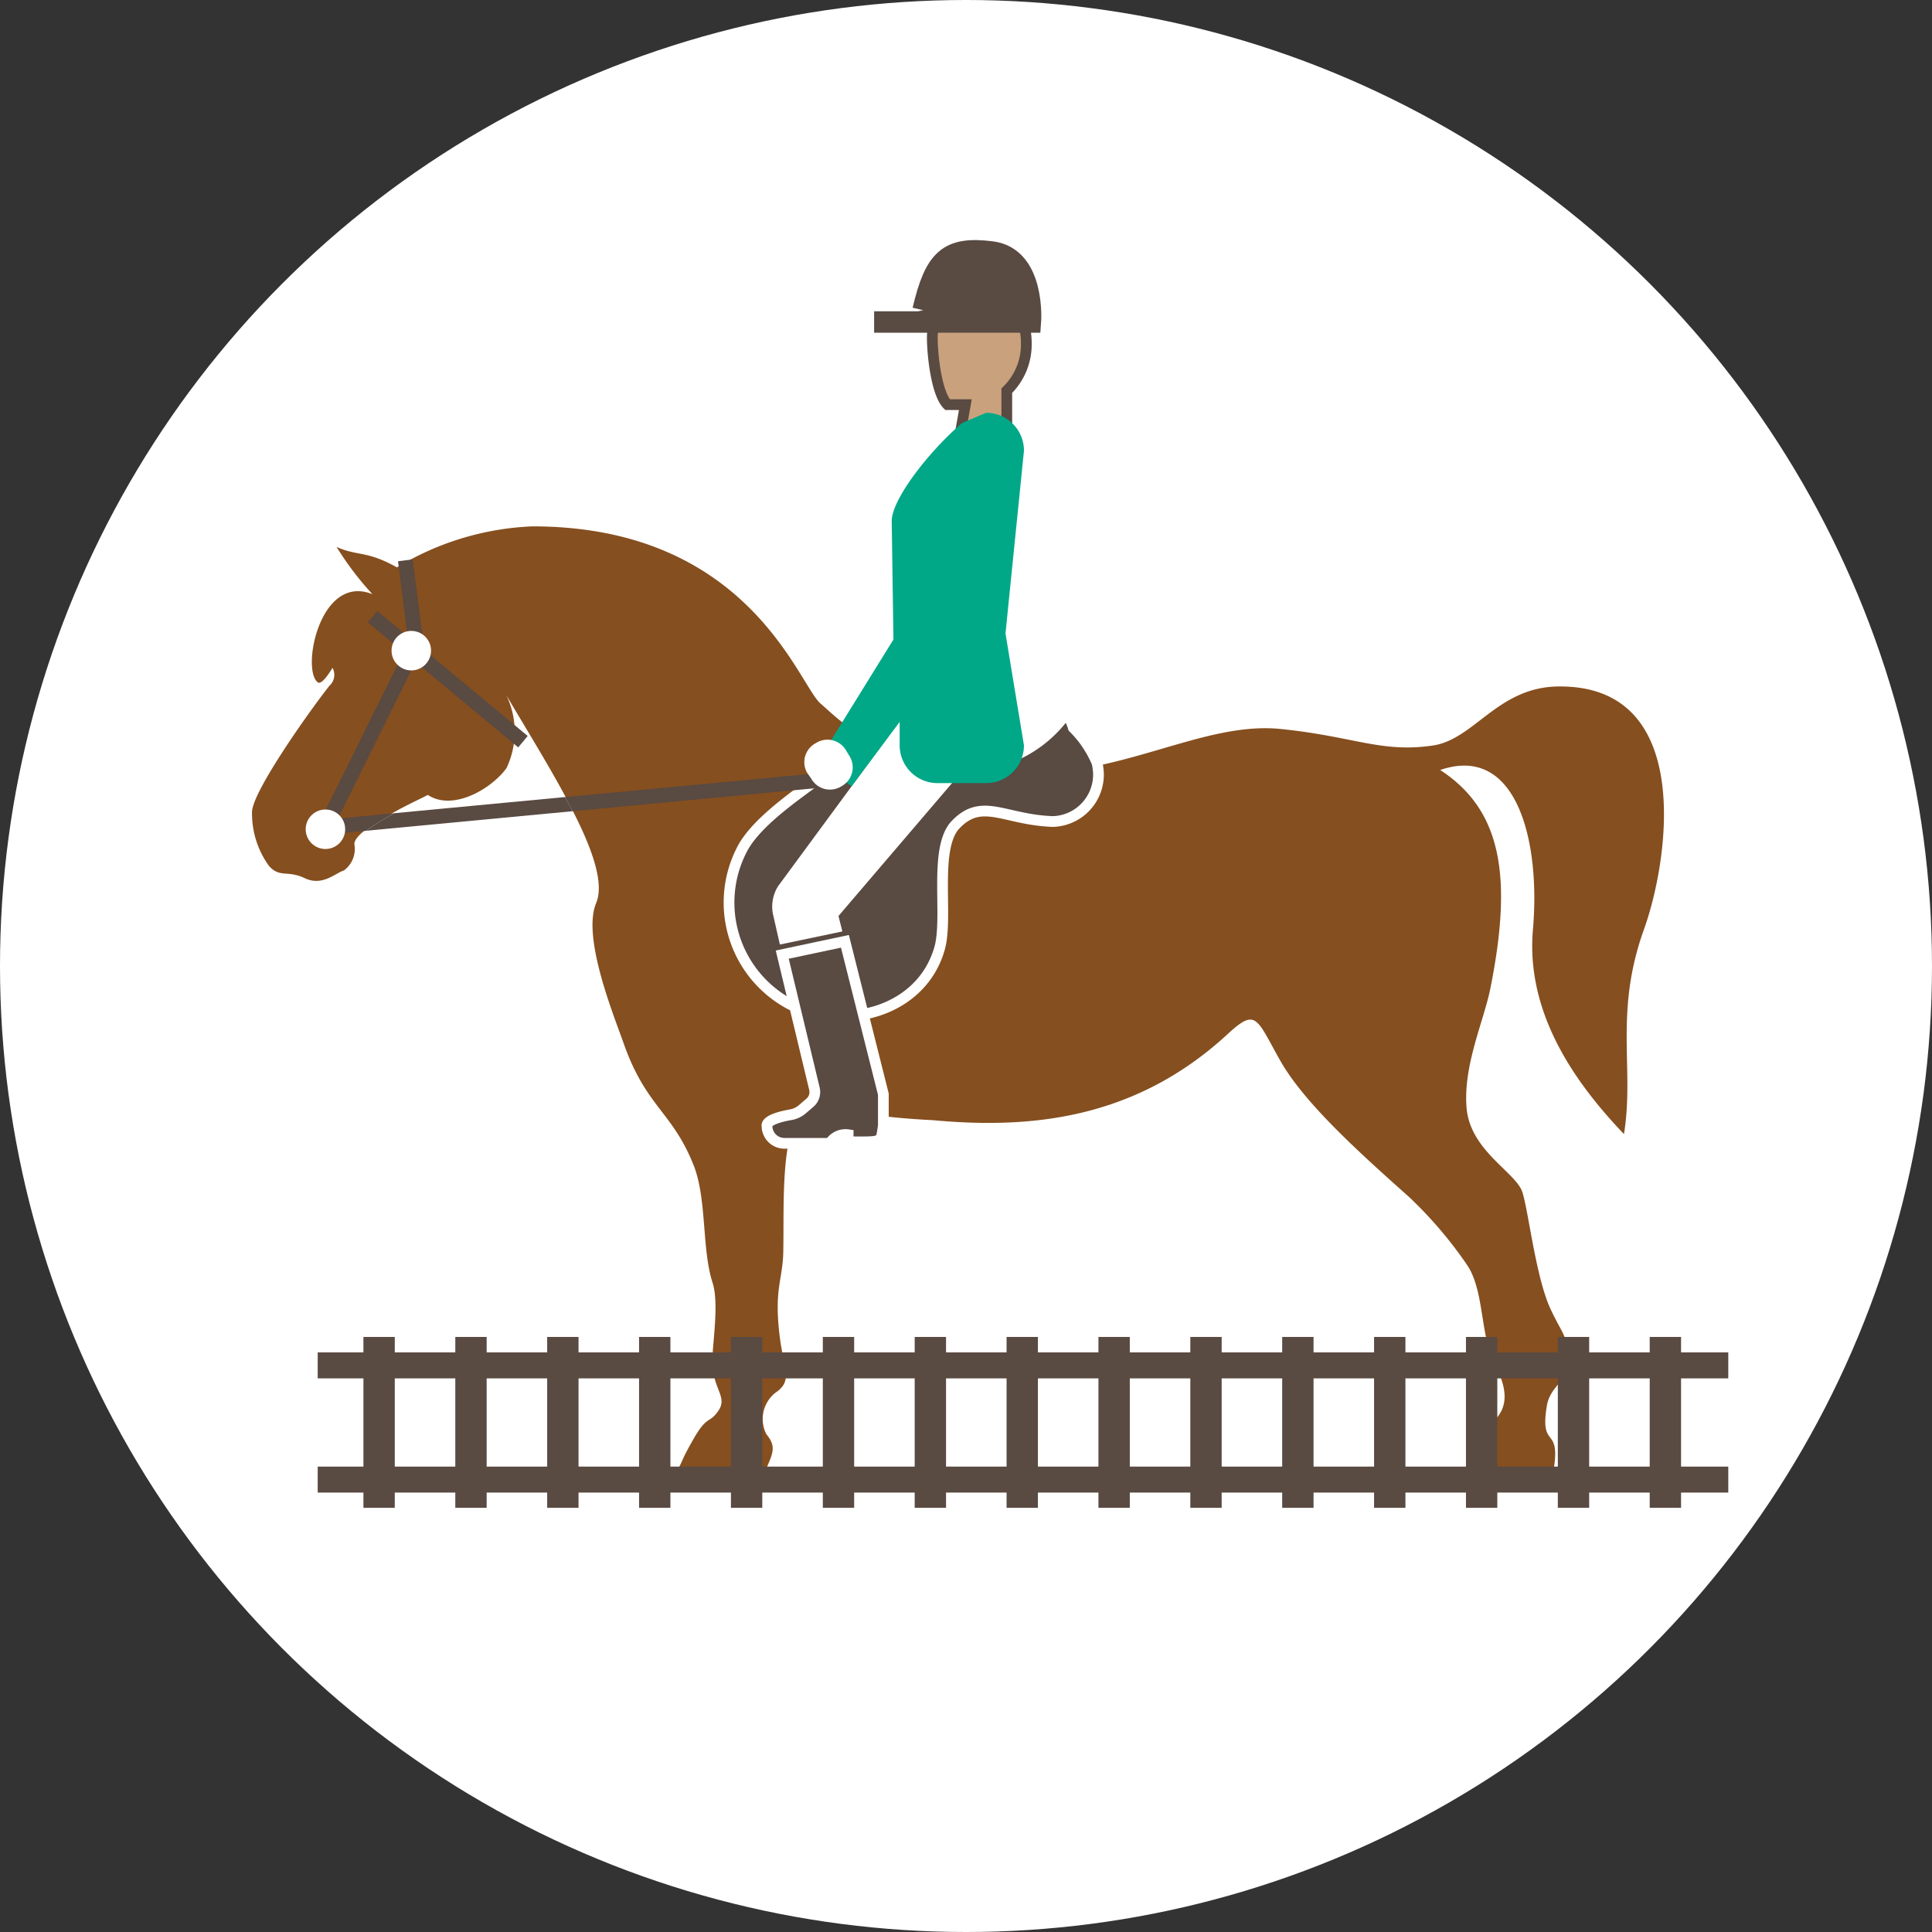 <svg id="Layer_1" data-name="Layer 1" xmlns="http://www.w3.org/2000/svg" viewBox="0 0 90 90"><rect x="0" y="0" width="90" height="90" fill="#333333" stroke="none"/><defs><style>.cls-1{fill:#fff;}.cls-2{fill:#864f1f;}.cls-3,.cls-5,.cls-7{fill:#594a42;}.cls-3{stroke:#fff;}.cls-3,.cls-4{stroke-miterlimit:10;stroke-width:0.5px;}.cls-4{fill:#c9a17d;}.cls-4,.cls-7{stroke:#594a42;}.cls-6{fill:#00a888;}</style></defs><circle class="cls-1" cx="45" cy="45" r="45"/><g id="Group_382" data-name="Group 382"><g id="Group_13" data-name="Group 13"><g id="Group_11" data-name="Group 11"><path id="Path_222" data-name="Path 222" class="cls-2" d="M76.58,43.3c-1.4,3.9-.43,6.49-.93,9.53-2-2.1-4.6-5.42-4.24-9.53s-.75-8.66-4.32-7.43c2.84,1.85,3.39,4.91,2.34,10.16-.31,1.55-1.28,3.6-1.11,5.59s2.31,3,2.6,3.92.63,4,1.32,5.46c.53,1.13.7,1.11.83,2.09.15,1.18-.8,1.37-1,2.33-.4,2.29.76.78.24,3.4a18.5,18.5,0,0,1-4.14-.07c.54-1.28.45-1.82,1.22-2.39,1.11-.84.68-1.94.21-2.89-.66-1.33-.45-3.41-1.29-4.59a19.39,19.39,0,0,0-2.67-3.12c-2.31-2.06-4.88-4.37-6-6.35s-1.11-2.48-2.46-1.23c-4.34,4-9.24,4.42-13.75,4a34.74,34.74,0,0,1-6-.81c-.19,0-.26.36-.48,1-.54,1.62-.43,4-.46,5.8,0,1.45-.46,1.81-.16,4.15.18,1.44.63,2-.21,2.56a1.56,1.56,0,0,0-.42,1.93c.47.58.33.85-.07,1.75-.51.26-1.66.23-4.11,0,.38-.69.17-.45.8-1.55s.72-.67,1.15-1.3-.25-1-.29-2.22c0-.9.34-2.8,0-3.78-.48-1.54-.26-3.77-.83-5.33-1-2.6-2.25-2.77-3.31-5.81-.47-1.33-1.93-4.91-1.27-6.5.39-.92-.18-2.53-1.1-4.32l-.34-.66c-.85-1.58-1.89-3.25-2.74-4.7a3.93,3.93,0,0,1,0,3.4c-.74,1-2.52,2-3.66,1.24-.36.19-1,.48-1.58.81a10.11,10.11,0,0,0-1.33.82c-.32.25-.53.49-.51.68a1.24,1.24,0,0,1-.49,1.21c-.4.12-1,.75-1.82.36s-1.15,0-1.67-.57a4.18,4.18,0,0,1-.79-2.51c0-.93,2.66-4.69,3.61-5.89a.68.68,0,0,0,.14-.83c-.28.46-.54.77-.68.68-.79-.56.08-5.1,2.54-4.11a14.17,14.17,0,0,1-1.67-2.2c1,.44,1.4.16,2.81.95a13.18,13.18,0,0,1,6.31-1.91c10.08,0,12.39,7.36,13.42,8.25s3.08,3.19,9.32,3.28c4.86.07,8.55-2.46,12.13-2.09,3.42.35,4.67,1.12,7.07.77,1.93-.28,3-2.68,5.78-2.75C79,31.84,77.73,40.12,76.58,43.3Z"/><path id="Path_223" data-name="Path 223" class="cls-3" d="M44.52,38.41c1.23-1.28,2.26-.22,4.53-.14A2.19,2.19,0,0,0,51.17,36a3.47,3.47,0,0,0-.06-.45A5.1,5.1,0,0,0,50,33.9a2.69,2.69,0,0,0-.32-.69A5.78,5.78,0,0,1,45,35.69a3.72,3.72,0,0,1-3.74-1.44,12.31,12.31,0,0,0-2,.32,4.25,4.25,0,0,1-.94,1.53c-.54.5-3,2-3.75,3.46a5.37,5.37,0,0,0,2.25,7.23c2.59,1.26,6.09.33,6.94-2.58C44.2,42.76,43.46,39.51,44.52,38.41Z"/><g id="Group_9" data-name="Group 9"><path id="Path_224" data-name="Path 224" class="cls-3" d="M37.73,51.37l-.35.3a1.13,1.13,0,0,1-.5.25c-1.28.22-1.15.53-1.15.53a.81.81,0,0,0,.81.81h2.12a.85.85,0,0,1,.85-.4v.33c1.65,0,1.51.07,1.64-.75q0-.73,0-1.47l-1.79-7.12-2.92.62,1.5,6.25A.66.66,0,0,1,37.73,51.37Z"/><path id="Path_225" data-name="Path 225" class="cls-1" d="M44.76,36a1.43,1.43,0,0,0-.3-2l-.7-.51a1.42,1.42,0,0,0-2,.3l-5.52,7.5A1.8,1.8,0,0,0,36,42.55L36.33,44l2.91-.61-.18-.72Z"/></g><path id="Path_227" data-name="Path 227" class="cls-4" d="M47.81,16c0-1.48-.89-2.67-2-2.67a2.41,2.41,0,0,0-2.38,2.38c0,.89.21,2.65.71,3.14l.83,0-.32,1.81h2.25V18.2A3,3,0,0,0,47.81,16Z"/><rect id="Rectangle_1114" data-name="Rectangle 1114" class="cls-5" x="20.47" y="26.99" width="0.69" height="9.1" transform="matrix(0.64, -0.77, 0.77, 0.64, -16.75, 27.48)"/><rect id="Rectangle_1115" data-name="Rectangle 1115" class="cls-5" x="18.81" y="26.08" width="0.69" height="4.38" transform="translate(-3.38 2.62) rotate(-7.18)"/><rect id="Rectangle_1116" data-name="Rectangle 1116" class="cls-5" x="12.38" y="34" width="9.71" height="0.69" transform="translate(-21.19 34.53) rotate(-63.64)"/><path id="Path_228" data-name="Path 228" class="cls-5" d="M26.67,37.79l-9.61.91a10.11,10.11,0,0,1,1.33-.82l7.93-.75C26.44,37.35,26.56,37.57,26.67,37.79Z"/><path id="Path_229" data-name="Path 229" class="cls-5" d="M15.46,38.16l2.93-.28a10.11,10.11,0,0,0-1.33.82l-1.53.15Z"/><path id="Path_230" data-name="Path 230" class="cls-5" d="M39.11,36.61,26.67,37.79c-.11-.22-.23-.44-.35-.66l12.73-1.2Z"/><circle id="Ellipse_97" data-name="Ellipse 97" class="cls-1" cx="19.16" cy="30.31" r="0.92"/><circle id="Ellipse_98" data-name="Ellipse 98" class="cls-1" cx="15.16" cy="38.63" r="0.92"/><path id="Path_226" data-name="Path 226" class="cls-6" d="M45.94,19.23l-1.13.48c-1.65,1.43-3.27,3.59-3.27,4.56l.08,5.52-3.51,5.67,1.56,1.17,2.24-3v1.09a1.76,1.76,0,0,0,1.77,1.76h2.26a1.76,1.76,0,0,0,1.76-1.76l-.86-5.21L47.7,21A1.76,1.76,0,0,0,45.94,19.23Z"/><path id="Rectangle_1113" data-name="Rectangle 1113" class="cls-1" d="M38,34.62h0a1,1,0,0,1,1.42.35l.14.23a1,1,0,0,1-.35,1.42h0a1,1,0,0,1-1.42-.35L37.6,36A1,1,0,0,1,38,34.62Z"/></g><g id="Group_12" data-name="Group 12"><rect id="Rectangle_1117" data-name="Rectangle 1117" class="cls-5" x="14.8" y="63" width="65.71" height="1.21"/><rect id="Rectangle_1118" data-name="Rectangle 1118" class="cls-5" x="14.8" y="68.32" width="65.71" height="1.21"/><rect id="Rectangle_1119" data-name="Rectangle 1119" class="cls-5" x="16.93" y="62.28" width="1.46" height="7.96"/><rect id="Rectangle_1120" data-name="Rectangle 1120" class="cls-5" x="21.21" y="62.28" width="1.46" height="7.96"/><rect id="Rectangle_1121" data-name="Rectangle 1121" class="cls-5" x="38.33" y="62.28" width="1.46" height="7.96"/><rect id="Rectangle_1122" data-name="Rectangle 1122" class="cls-5" x="25.49" y="62.28" width="1.46" height="7.96"/><rect id="Rectangle_1123" data-name="Rectangle 1123" class="cls-5" x="34.05" y="62.28" width="1.46" height="7.96"/><rect id="Rectangle_1124" data-name="Rectangle 1124" class="cls-5" x="29.77" y="62.28" width="1.46" height="7.96"/><rect id="Rectangle_1125" data-name="Rectangle 1125" class="cls-5" x="46.89" y="62.28" width="1.46" height="7.96"/><rect id="Rectangle_1126" data-name="Rectangle 1126" class="cls-5" x="55.45" y="62.28" width="1.46" height="7.96"/><rect id="Rectangle_1127" data-name="Rectangle 1127" class="cls-5" x="64.01" y="62.28" width="1.46" height="7.96"/><rect id="Rectangle_1128" data-name="Rectangle 1128" class="cls-5" x="72.57" y="62.28" width="1.46" height="7.96"/><rect id="Rectangle_1129" data-name="Rectangle 1129" class="cls-5" x="42.61" y="62.28" width="1.46" height="7.96"/><rect id="Rectangle_1130" data-name="Rectangle 1130" class="cls-5" x="51.17" y="62.28" width="1.46" height="7.96"/><rect id="Rectangle_1131" data-name="Rectangle 1131" class="cls-5" x="59.73" y="62.28" width="1.46" height="7.96"/><rect id="Rectangle_1132" data-name="Rectangle 1132" class="cls-5" x="68.29" y="62.28" width="1.46" height="7.96"/><rect id="Rectangle_1133" data-name="Rectangle 1133" class="cls-5" x="76.85" y="62.28" width="1.46" height="7.96"/></g></g><path id="Path_264" data-name="Path 264" class="cls-7" d="M40.72,15H48s.23-3-1.8-3.26-2.64.34-3.2,2.71"/></g></svg>